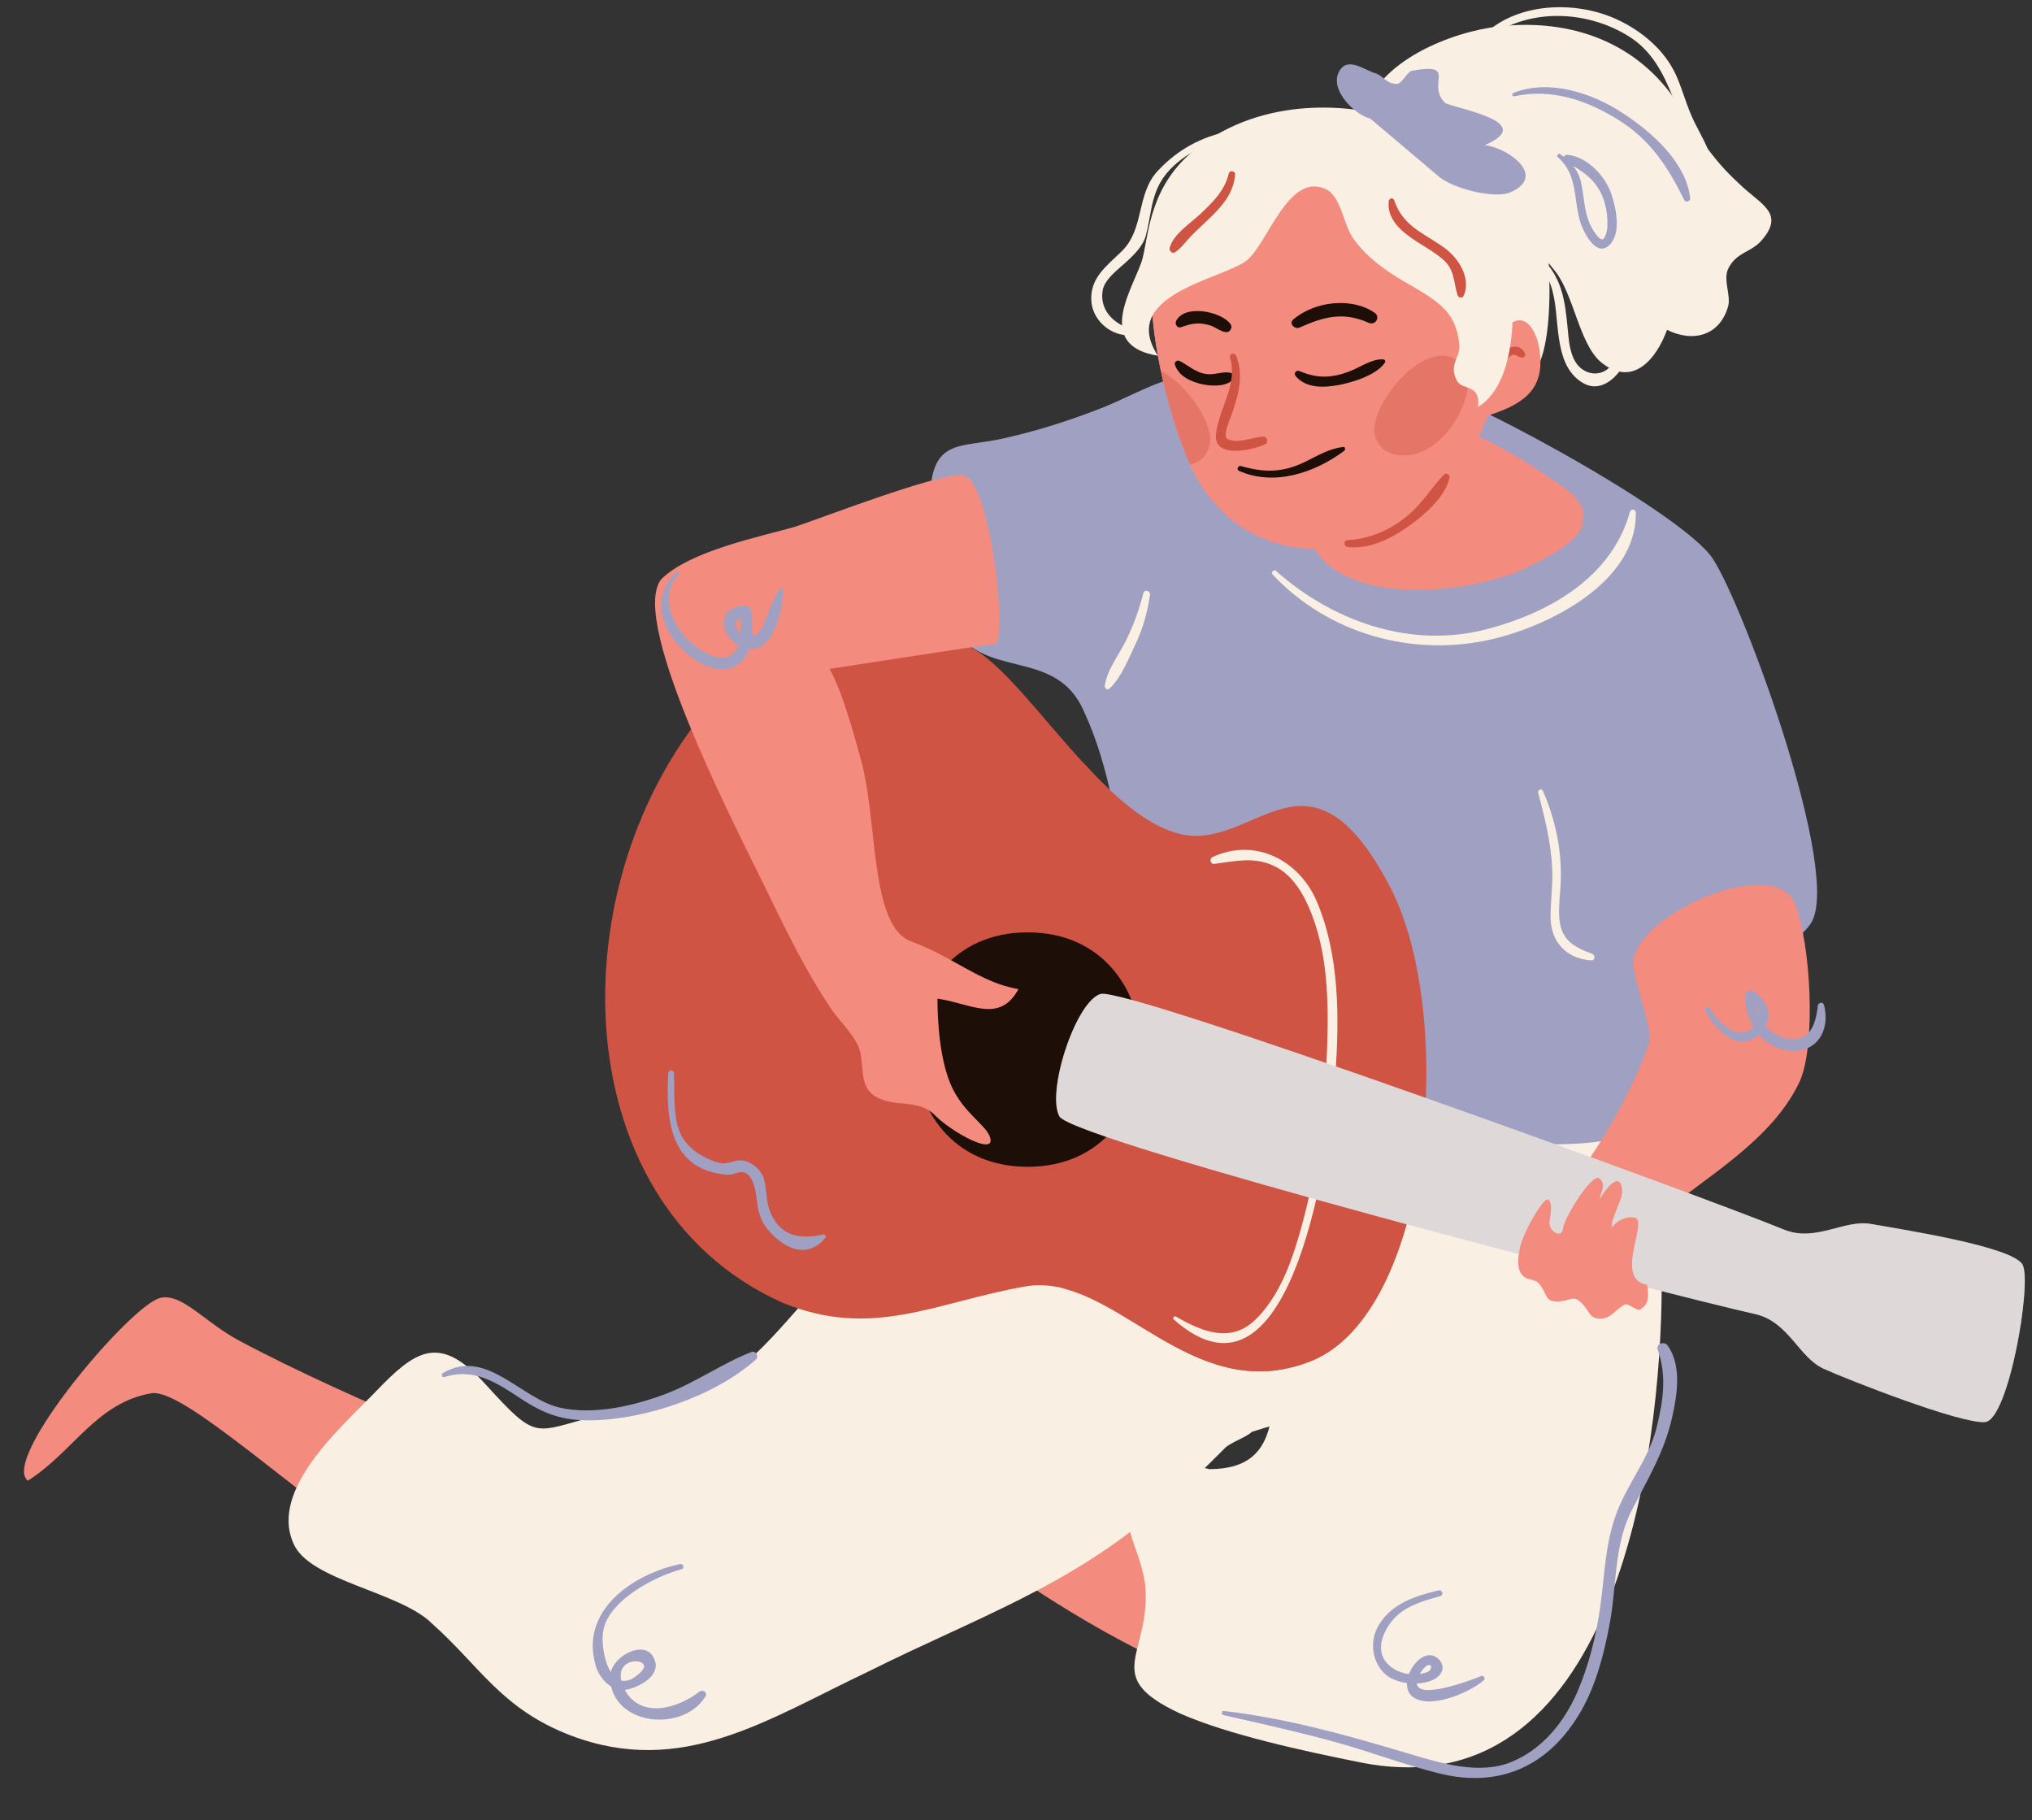 <?xml version="1.0" encoding="UTF-8"?><svg xmlns="http://www.w3.org/2000/svg" xmlns:xlink="http://www.w3.org/1999/xlink" height="454.8" preserveAspectRatio="xMidYMid meet" version="1.0" viewBox="-6.0 -1.8 507.8 454.8" width="507.8" zoomAndPan="magnify"><rect x="-6.0" y="-1.8" width="507.8" height="454.8" fill="#333333" stroke="none"/><g><g><g><g id="change1_1"><path d="M379.332,50.686c1.996,6.652,4.656,41.906-5.321,42.571c-3.326,0-11.308-13.304-12.638-15.964 c-2.661-5.321-3.326-10.643-4.656-15.964c-1.996-10.643-2.661-22.616,11.973-21.951" fill="#F9EFE3"/></g><g id="change2_1"><path d="M357.083,270.528c-14.601-0.953-29.137-2.4-43.749-3.256c-13.662-0.801-27.515-1.929-40.987-4.646 c-7.71,11.583-16.152,22.381-24.51,29.519c-27.585,23.556-92.355,75.692-104.921,76.692 c-9.486,0.755-62.973-21.555-89.304-35.718c-8.546-4.597-14.179-11.885-19.581-10.587c-7.451,1.79-39.99,40.335-33.073,45.67 c11.281-7.106,17.007-19.425,30.819-21.85c13.812-2.425,85.315,77.151,133.199,71.733c17.208-1.947,46.645-12.466,78.889-28.682 c33.067,23.162,103.305,63.55,130.974,11.709c12.581-21.598,17.231-39.314,23.979-75.351c3.65-19.49,3.728-41.774,3.031-58.142 C387.081,270.717,372.178,271.513,357.083,270.528z M301.511,369.297c-3.687,0.085-9.498-1.364-15.783-3.412 c11.901-7.421,23.645-15.423,34.79-23.878C318.158,357.03,313.152,369.633,301.511,369.297z" fill="#F38C7F"/></g><g id="change1_2"><path d="M89.869,343.91c-0.555,0.557-1.122,1.139-1.703,1.745c-8.447,8.805-27.017,24.61-20.802,38.284 c3.991,9.312,26.607,11.973,34.589,19.955c11.973,10.643,17.295,21.286,34.589,27.937c27.937,10.643,49.223-3.991,74.5-15.964 c26.607-13.303,50.553-21.286,73.169-41.241c6.652-5.321,10.643-9.312,15.964-14.634c1.33-1.33,5.321-2.661,6.652-3.991 c3.991-1.33,9.312-2.661,13.303-3.991c22.616-15.964,43.902-35.919,38.58-66.518c-5.321-26.607-47.893-19.955-69.178-17.295 c-27.937,5.321-53.214,19.955-75.83,37.25c-13.304,9.312-21.286,22.616-33.259,33.259c-11.973,10.643-22.616,9.312-37.25,13.304 c-15.949,3.987-14.636,6.647-27.9-7.941C104.73,332.451,98.93,334.815,89.869,343.91z" fill="#F9EFE3"/></g><g id="change1_3"><path d="M282.881,365.314c-13.304,10.643-3.991,17.295-2.661,29.268c1.33,17.295-11.317,22.456,8.638,31.768 c11.973,5.321,31.272,9.473,44.576,12.134c63.857,13.303,75.83-75.83,75.83-119.732c0-11.973,3.991-35.919-7.982-43.902 c-11.973-9.312-42.571,1.33-55.875,7.982c-18.625,10.643-29.268,29.268-31.928,50.553c-2.661,13.303,2.661,31.928-17.295,31.928 C296.185,365.314,286.872,362.653,282.881,365.314z" fill="#F9EFE3"/></g><g id="change3_1"><path d="M238.876,161.364c-21.357-14.634-46.087-9.312-64.072,9.312c-41.59,43.902-41.59,127.714,14.613,152.99 c22.481,9.312,38.218,0,60.7-3.991c22.481-3.991,41.07,30.64,71.419,18.667c30.35-11.973,36.491-86.515,19.88-118.443 c-20.356-39.128-33.89-8.754-52.527-13.304C270.252,202.046,252.365,170.676,238.876,161.364z" fill="#CF5443"/></g><g id="change4_1"><path d="M291.351,91.927c-7.143,0.725-14.287,5.078-21.43,7.979c-8.361,3.302-16.965,6.082-25.747,7.972 c-9.949,2.141-16.687,0.127-17.652,12.681c-0.815,10.598,0.361,23.312,4.825,33.024c7.858,15.233,26.431,5.803,33.574,22.487 c6.429,13.782,8.572,30.466,11.429,45.699c1.429,9.43,3.572,18.86,5,27.564c1.429,6.528,1.429,15.233,5,20.311 c8.572,13.057,35.717,13.057,49.29,13.057c13.572,0,27.145,1.451,40.717,1.451c10.001,0,28.574,0.725,32.86-9.43 c4.286-10.155-6.601-31.666,0.714-37.719c7.315-6.053,28.601,3.924,36.583-8.049c7.982-11.973-16.551-78.965-24.439-91.079 c-7.843-12.043-67.954-44.246-77.159-44.671" fill="#A0A0C2"/></g><g id="change2_2"><path d="M320.796,131.837c6.652,19.29,41.906,14.634,55.21,7.982c3.991-1.996,11.973-5.987,13.303-9.978 c1.996-6.652-3.991-9.312-8.647-12.638c-8.647-5.987-17.295-10.643-27.272-13.969" fill="#F38C7F"/></g><g><g><g fill="#F38C7F" id="change2_7"><path d="M368.729,82.317c5.746-9.002,9.704-1.101,10.107,4.224c1.103,9.704-5.116,12.943-13.226,15.586" fill="inherit"/><path d="M368.584,61.758c6.192,18.812-1.89,48.419-16.239,61.383c-19.378,17.505-46.191,16.296-58.722-4.544 c-6.441-10.713-13.323-38.269-11.538-50.965c0.869-6.18,2.386-30.124,39.066-35.985S364.782,50.209,368.584,61.758z" fill="inherit"/><path d="M352.349,123.137c-19.383,17.507-46.19,16.297-58.722-4.536c-0.732-1.224-1.477-2.661-2.209-4.284 c-2.807-6.159-5.494-14.847-7.304-23.414c-1.889-8.834-2.833-17.561-2.035-23.268c0.878-6.186,2.395-30.132,39.073-35.986 c36.678-5.867,43.636,18.558,47.427,30.106C374.778,80.566,366.69,110.179,352.349,123.137z" fill="inherit"/></g><g id="change5_2"><path d="M287.613,89.343c0.949,2.885,4.021,4.263,6.798,4.872c2.248,0.494,6.705,0.748,7.945-1.617 c0.174-0.332,0.111-0.832-0.265-1.01c-1.789-0.845-3.873,0.159-5.811,0.129c-3.085-0.047-4.922-1.967-7.445-3.314 C288.225,88.079,287.374,88.616,287.613,89.343L287.613,89.343z" fill="#1D0E07"/></g><g id="change5_3"><path d="M317.802,92.194c2.633,3.108,7.099,2.887,10.766,2.209c3.509-0.649,9.516-2.516,11.534-5.617 c0.229-0.351-0.078-0.758-0.449-0.782c-2.789-0.181-5.609,1.895-8.128,2.884c-4.574,1.796-8.216,1.978-12.754,0.049 C317.941,90.584,317.188,91.469,317.802,92.194L317.802,92.194z" fill="#1D0E07"/></g><g><g id="change2_4"><path d="M302.162,87.348c4.493,11.646-13.747,26.607,7.539,20.969" fill="#F38C7F"/></g><g id="change3_4"><path d="M301.39,87.561c1.973,6.833-2.762,12.547-3.513,19.075c-0.734,6.372,9.404,4.003,12.333,2.552 c0.903-0.447,0.469-1.916-0.509-1.879c-2.681,0.101-6.429,1.898-8.958,0.58c-1.292-0.674,0.724-5.166,1.028-6.043 c1.672-4.813,3.14-9.754,1.163-14.711C302.561,86.202,301.097,86.546,301.39,87.561L301.39,87.561z" fill="#CF5443"/></g></g><g id="change5_4"><path d="M289.146,79.965c2.758-1.008,4.706-1.315,7.602-0.339c1.292,0.435,4.101,2.892,4.933,0.629 c0.172-0.468-0.051-0.951-0.344-1.303c-2.454-2.944-11.248-4.769-13.411-0.575C287.527,79.149,288.191,80.314,289.146,79.965 L289.146,79.965z" fill="#1D0E07"/></g><g id="change5_5"><path d="M318.782,80.045c6.033-2.704,10.902-4.021,17.23-1.187c1.709,0.765,3.067-1.456,1.479-2.531 c-5.873-3.974-14.978-2.779-20.283,1.677C315.989,79.028,317.54,80.601,318.782,80.045L318.782,80.045z" fill="#1D0E07"/></g><g id="change5_6"><path d="M303.605,115.851c8.779,3.905,18.849,0.547,26.313-4.995c0.362-0.269,0.311-1.033-0.262-0.968 c-3.44,0.387-6.359,2.167-9.438,3.682c-5.57,2.74-10.173,2.793-16.108,1.084C303.412,114.453,302.916,115.545,303.605,115.851 L303.605,115.851z" fill="#1D0E07"/></g></g><g id="change3_3" opacity=".4"><path d="M337.687,107.226c1.438,5.473,9.038,6.43,14.79,2.027c6.611-5.061,11.11-16.275,6.494-20.388 C350.338,81.174,335.276,100.518,337.687,107.226z" fill="#CF5443"/></g><g id="change3_5" opacity=".4"><path d="M296.194,109.794c-0.625,2.408-2.448,3.938-4.776,4.523c-2.807-6.159-5.494-14.847-7.304-23.414 C291.232,94.548,297.857,105.177,296.194,109.794z" fill="#CF5443"/></g><g id="change3_8"><path d="M367.784,95.196c1.153-2.396,1.351-5.04,2.931-7.297c0.295-0.421,0.717-0.827,1.207-1.001 c0.676-0.239,1.174,0.295,1.759,0.511c1.247,0.46,1.935-0.305,1.109-1.443c-1.722-2.373-4.711-0.609-5.95,1.148 c-0.838,1.188-1.337,2.644-1.774,4.017c-0.364,1.143-0.822,2.44-0.812,3.65C366.26,95.556,367.416,95.96,367.784,95.196 L367.784,95.196z" fill="#CF5443"/></g><g id="change3_9"><path d="M330.823,134.9c5.695,0.573,10.944-2.17,15.458-5.39c3.719-2.653,8.928-7.199,9.955-11.891 c0.172-0.784-0.785-1.435-1.39-0.809c-3.125,3.234-5.311,7.019-8.813,10.013c-4.288,3.664-9.557,6.05-15.21,6.331 C329.681,133.211,329.717,134.789,330.823,134.9L330.823,134.9z" fill="#CF5443"/></g></g><g id="change1_4"><path d="M370.684,60.664c-3.326-14.634-12.638-27.937-27.272-32.594c-11.308-3.991-33.712-5.987-50.553,7.317 c-11.46,9.052-11.752,20.959-13.303,27.272c-1.552,6.313-12.826,21.767,3.803,24.428c-9.972-15.29,16.121-19.102,22.128-23.755 c5.285-4.093,10.36-21.998,19.646-17.962c4.057,1.763,4.521,8.775,6.967,12.292c3.758,5.403,9.634,9.195,15.303,12.314 c6.652,3.991,10.643,6.652,11.308,14.634c0,3.326-2.661,4.656-0.665,8.647c1.33,2.661,5.987,0.665,5.321,6.652 C374.01,93.257,372.68,71.306,370.684,60.664z" fill="#F9EFE3"/></g><g id="change3_2"><path d="M341.416,219.899c-20.356-39.128-33.89-8.753-52.527-13.303c-8.441-2.061-16.726-9.626-24.52-18.148 c-0.281,12.142-1.735,24.238-3.09,36.313c-1.818,16.204-2.52,32.238-2.477,48.54c0.042,15.598,0.361,31.191,0.691,46.785 c18.615,4.507,35.999,28.532,62.043,18.257C351.886,326.369,358.027,251.828,341.416,219.899z" fill="#CF5443"/></g><g id="change2_3"><path d="M402.192,239.596c0.489,4.457,4.467,15.19,4.063,18.302c-0.403,3.112-7.034,18.556-16.281,31.586 c-5.321,7.317-9.312,12.638,0.665,17.295c8.647,3.991,11.973,0,18.625-5.321c11.308-9.312,27.937-18.625,34.589-33.259 c3.991-9.312,2.661-34.331-1.33-44.308C437.202,211.252,400.865,227.489,402.192,239.596z" fill="#F38C7F"/></g><g id="change5_1"><path d="M250.818,231.181c-37.77,0-37.77,58.578,0,58.578S288.588,231.181,250.818,231.181z" fill="#1D0E07"/></g><g id="change1_6"><path d="M499.469,314.264c-2.351-4.646-31.143-8.979-37.851-10.211s-13.795,4.589-21.712,1.437 c-19.955-8.231-164.671-60.902-170.914-58.906c-6.244,1.996-13.561,24.611-10.235,30.598 c3.326,5.987,152.904,44.728,173.976,49.411c8.295,1.952,10.77,10.782,16.974,13.615c6.204,2.832,34.534,13.918,40.387,13.333 C495.947,352.954,501.82,318.91,499.469,314.264z" fill="#F9EFE3"/></g><g id="change1_5"><path d="M334.765,26.74c3.326-13.304,21.951-20.62,33.924-21.951c17.96-1.996,34.589,3.991,44.567,19.29 c4.656,7.317,8.647,13.969,15.299,19.955c5.321,5.321,11.973,7.317,5.321,14.634c-2.661,2.661-5.987,2.661-7.982,6.652 c-1.33,2.661,0.665,6.652,0,9.312c-1.996,7.317-8.647,9.312-15.299,5.987c-2.661,7.317-8.647,14.634-16.629,7.982 c-5.321-4.656-6.652-16.629-11.308-22.616c-5.987-7.317-12.638-15.964-21.286-19.29c-3.991-0.665-15.299-3.326-15.964-0.665" fill="#F9EFE3"/></g></g><g id="change1_7"><path d="M287.321,327.913c30.219,26.759,39.259-45.335,40.381-61.115c1.016-14.293,1.063-29.979-4.659-43.384 c-4.395-10.297-15.459-16.01-26.099-11.015c-0.786,0.369-0.432,1.803,0.456,1.685c5.17-0.685,9.833-1.845,14.82,0.419 c4.89,2.221,7.727,7.373,9.579,12.143c4.457,11.478,4.262,24.817,3.703,36.919c-0.703,15.197-2.954,30.6-7.414,45.155 c-2.121,6.921-5.09,14.077-10.339,19.221c-6.165,6.044-13.466,2.956-19.874-0.747C287.434,326.94,286.925,327.562,287.321,327.913 L287.321,327.913z" fill="#F9EFE3"/></g><g id="change4_2" opacity=".3"><path d="M499.469,314.264c-2.351-4.646-31.143-8.979-37.851-10.211s-13.795,4.589-21.712,1.437 c-19.955-8.231-164.671-60.902-170.914-58.906c-6.244,1.996-13.561,24.611-10.235,30.598 c3.326,5.987,152.904,44.728,173.976,49.411c8.295,1.952,10.77,10.782,16.974,13.615c6.204,2.832,34.534,13.918,40.387,13.333 C495.947,352.954,501.82,318.91,499.469,314.264z" fill="#A0A0C2"/></g></g><g id="change4_3"><path d="M336.424,27.817c-3.326-0.665-9.978-6.652-7.982-11.308c1.996-4.656,6.652-0.665,9.312,0 c1.996,0.665,2.661,2.661,5.321,2.661c1.33,0,2.661-3.326,3.991-3.326c11.308-1.996,3.326,3.326,7.982,7.982 c1.33,1.33,23.946,4.656,9.978,10.643c5.987,0.665,15.964,7.982,5.987,11.973c-4.656,1.33-13.969-1.33-17.295-3.991" fill="#A0A0C2"/></g><g id="change4_4"><path d="M372.463,22.262c9.259-2.052,18.166,1.005,25.99,5.906c8.033,5.032,12.387,11.753,16.437,20.009 c0.34,0.694,1.574,0.386,1.491-0.404c-0.954-9.064-9.783-16.697-16.909-21.349c-7.753-5.061-18.262-8.497-27.247-5.024 C371.695,21.605,371.891,22.388,372.463,22.262L372.463,22.262z" fill="#A0A0C2"/></g><g id="change4_5"><path d="M383.306,37.475c5.094,4.491,3.822,10.485,5.659,16.363c0.658,2.105,3.756,8.571,6.984,5.817 c3.386-2.889,1.908-9.432,0.725-12.984c-1.506-4.522-6.096-9.382-11.028-9.781c-0.907-0.073-1.222,1.272-0.456,1.685 c4.377,2.361,7.914,4.641,9.616,9.621c0.701,2.05,0.942,4.4,0.885,6.549c-0.027,1.018-0.288,1.983-0.768,2.873 c-0.873,1.617-2.993-2.24-3.164-2.551c-1.919-3.482-1.826-7.516-2.657-11.303c-0.666-3.035-2.677-5.395-5.204-7.056 C383.436,36.404,382.89,37.108,383.306,37.475L383.306,37.475z" fill="#A0A0C2"/></g><g id="change3_6"><path d="M301.053,41.57c-0.937,4.257-4.176,7.389-7.255,10.253c-2.428,2.259-6.657,4.963-7.499,8.339 c-0.189,0.756,0.66,1.527,1.374,1.056c1.605-1.059,2.738-2.8,4.098-4.166c1.692-1.7,3.489-3.294,5.192-4.984 c2.916-2.894,5.404-6.058,5.683-10.282C302.706,40.871,301.249,40.682,301.053,41.57L301.053,41.57z" fill="#CF5443"/></g><g id="change3_7"><path d="M341.06,48.438c-0.577,4.693,3.476,7.874,7.002,10.141c2.236,1.438,4.542,2.711,6.557,4.465 c2.948,2.566,2.576,5.532,3.62,8.896c0.193,0.623,1.208,0.899,1.52,0.199c1.98-4.442-1.301-9.52-4.887-12.073 c-5.219-3.716-10.247-5.298-12.464-11.81C342.145,47.485,341.152,47.685,341.06,48.438L341.06,48.438z" fill="#CF5443"/></g><g id="change1_8"><path d="M301.359,30.955c-7.136,1.399-13.018,4.591-18.006,9.913c-5.453,5.818-3.287,14.452-8.978,20.063 c-3.779,3.727-8.036,6.666-7.646,12.506c0.308,4.619,4.428,8.311,8.832,8.53c1.117,0.056,1.186-1.493,0.249-1.837 c-3.922-1.442-7.029-4.779-6.248-9.377c0.453-2.67,3.636-5.076,5.555-6.794c2.014-1.802,4.487-4.152,5.226-6.875 c1.248-4.602,1.234-9.078,3.659-13.348c3.427-6.036,11.343-9.753,17.645-11.738C302.316,31.786,302.039,30.821,301.359,30.955 L301.359,30.955z" fill="#F9EFE3"/></g><g id="change1_9"><path d="M365.121,8.288c10.141-8.191,25.169-7.745,35.934-0.996c11.666,7.313,10.868,22.203,19.797,31.55 c0.381,0.399,1.038-0.012,0.903-0.526c-0.909-3.462-2.741-6.44-4.333-9.631c-1.856-3.721-2.819-7.751-4.495-11.539 c-2.846-6.435-8.79-11.349-15.06-14.19c-10.497-4.757-25.303-4.127-33.6,4.479C363.717,8.008,364.528,8.767,365.121,8.288 L365.121,8.288z" fill="#F9EFE3"/></g><g id="change1_10"><path d="M377.831,63.239c5.842,6.385,4.517,13.309,6.019,21.098c0.769,3.99,2.283,7.695,5.998,9.706 c6.387,3.456,12.811-6.809,11.54-12.135c-0.085-0.358-0.675-0.48-0.836-0.109c-1.061,2.451-2.086,4.877-3.505,7.148 c-2.321,3.716-7.191,3.239-9.349-0.332c-1.46-2.416-1.668-5.505-1.923-8.224c-0.667-7.126-1.436-13.102-6.944-18.151 C378.157,61.623,377.215,62.566,377.831,63.239L377.831,63.239z" fill="#F9EFE3"/></g><g id="change1_11"><path d="M378.384,196.275c1.655,6.285,3.175,12.239,3.508,18.779c0.208,4.095-0.407,8.167-0.4,12.259 c0.011,6.249,3.935,10.439,10.142,10.876c1.007,0.071,1.061-1.345,0.224-1.654c-5-1.841-7.861-3.691-8.203-9.223 c-0.174-2.804,0.238-5.674,0.367-8.475c0.363-7.866-1.296-15.883-4.479-23.052C379.244,195.113,378.207,195.601,378.384,196.275 L378.384,196.275z" fill="#F9EFE3"/></g><g id="change4_6"><path d="M163.967,389.031c-12.028,2.526-25.211,11.816-21.069,25.475c1.011,3.333,4.21,6.774,8.038,5.834 c2.934-0.72,7.873-3.25,6.778-7.033c-1.818-6.282-11.483-1.19-11.271,4.185c0.477,12.087,18.357,13.693,23.856,4.597 c0.612-1.012-0.706-1.806-1.518-1.171c-5.408,4.23-14.798,6.962-18.767-0.665c-1.248-2.398-1.559-5.582,1.408-6.685 c1.9-0.706,5.039,0.175,2.702,2.469c-7.428,7.289-10.393-5.54-9.317-10.63c1.584-7.49,12.892-13.3,19.513-15.092 C165.154,390.089,164.801,388.856,163.967,389.031L163.967,389.031z" fill="#A0A0C2"/></g><g id="change4_7"><path d="M105.087,342.301c7.612-2.438,13.358,1.639,19.468,5.646c5.591,3.667,10.267,5.255,16.954,5.172 c13.716-0.17,31.056-6.012,41.396-15.194c0.819-0.728-0.04-2.309-1.102-1.893c-7.399,2.897-13.943,7.63-21.459,10.482 c-7.898,2.997-17.777,5.268-26.17,3.495c-9.999-2.113-18.591-15.162-29.503-8.695C104.151,341.621,104.493,342.492,105.087,342.301 L105.087,342.301z" fill="#A0A0C2"/></g><g id="change4_8"><path d="M353.52,395.603c-5.674,1.354-11.283,3.12-14.661,8.183c-2.58,3.867-2.26,8.97,0.852,12.318 c2.749,2.958,8.95,3.529,12.454,1.84c2.151-1.037,3.266-3.236,1.36-5.136c-4.176-4.162-10.626,5.773-6.698,9.208 c4.156,3.634,14.593-0.931,17.983-3.958c0.453-0.404-0.023-1.305-0.617-1.06c-2.598,1.074-17.63,6.752-15.975,0.948 c0.342-1.197,1.215-2.749,2.269-3.463c1.394-0.944,1.685,1.052-0.048,1.626c-3.58,1.186-8.142,0.182-10.336-2.954 c-2.517-3.598,0.255-8.63,2.919-11.158c2.895-2.747,7.163-3.907,10.895-4.951C354.849,396.786,354.458,395.379,353.52,395.603 L353.52,395.603z" fill="#A0A0C2"/></g><g id="change4_9"><path d="M299.702,426.759c9.245,2.104,18.491,4.145,27.637,6.653c8.84,2.424,17.421,5.73,26.319,7.936 c15.414,3.821,27.724-2.084,35.486-15.653c3.77-6.591,5.69-14.217,7.097-21.61c1.843-9.68,0.992-19.738,5.659-28.744 c3.917-7.558,8.016-14.398,9.927-22.789c1.297-5.697,2.503-13.026-1.058-18.111c-0.833-1.189-3.033-0.497-2.489,1.049 c2.279,6.476,1.356,12.641-0.223,19.17c-1.904,7.875-7.106,13.907-9.943,21.295c-3.03,7.892-3.043,15.49-4.208,23.729 c-1.026,7.261-2.785,14.44-5.678,21.19c-3.26,7.609-8.82,14.51-16.64,17.655c-7.978,3.209-17.517,0.27-25.312-2.06 c-15.244-4.556-30.586-8.897-46.439-10.732C299.253,425.67,299.138,426.63,299.702,426.759L299.702,426.759z" fill="#A0A0C2"/></g><g id="change2_5"><path d="M208.825,186.928c-4.762-17.859-7.566-21.569-7.566-21.569s38.06-5.918,41.382-6.25 c3.323-0.333-1.118-42.25-8.353-42.23c-7.235,0.019-33.698,10.312-41.732,12.99c-8.335,2.381-26.194,5.953-33.338,13.097 c-8.335,10.716,20.056,64.586,27.403,79.837c4.476,9.29,9.185,18.646,14.911,27.242c2.101,3.155,5.497,6.264,6.98,9.655 c1.711,3.912-0.171,9.854,4.266,12.491c4.941,2.936,10.675,0.417,14.901,4.722c4.227,4.306,15.949,10.651,13.568,5.044 c-1.191-2.804-6.455-5.823-9.4-12.188c-2.946-6.364-3.572-16.074-3.572-22.027c8.334,1.191,15.478,6.35,20.241-2.381 c-9.525-1.588-16.074-7.938-26.789-11.906C211.011,229.486,213.588,202.407,208.825,186.928z" fill="#F38C7F"/></g><g id="change2_6"><path d="M405.62,319.241c-7.868-1.311-0.71-14.013-2.534-16.427c-0.643-0.851-4.298-0.692-6.335,2.236 c0-3.104,2.661-6.652,2.661-9.312c-0.443-4.878-3.548-1.33-5.765,2.217c0.443-1.774,1.844-4,0-5.321 c-1.844-1.321-8.785,9.871-9.056,12.589c-0.271,2.719-3.823,0.541-3.361-1.947c0.463-2.487,0.679-4.832-0.443-5.321 c-1.123-0.49-6.652,8.869-7.095,12.86c-0.432,2.16-0.617,4.907,1.035,6.316c1.405,1.198,2.967,0.405,4.263,2.294 c1.794,2.616,1.127,4.13,4.648,3.973c2.985-0.133,3.578-1.869,5.927,0.746c1.851,2.059,1.712,3.729,4.789,3.548 c2.471-0.145,3.837-2.871,5.944-3.573c0.887,0,3.104,1.774,3.547,1.33C406.064,324.119,406.064,322.346,405.62,319.241z" fill="#F38C7F"/></g><g id="change4_10"><path d="M163.207,141.069c-7.522,6.859-3.359,16.316,3.982,21.688c2.77,2.027,7.22,3.724,10.516,1.918 c4.732-2.594,4.623-8.94,4.077-13.578c-0.095-0.809-0.589-1.421-1.452-1.452c-6.803-0.24-7.08,6.716-1.871,9.717 c8.172,4.709,11.171-8.194,11.26-13.587c0.009-0.543-0.692-0.675-0.968-0.262c-1.778,2.653-2.695,5.94-3.99,8.841 c-0.916,2.051-1.978,3.079-4.346,2.599c-2.943-0.596-3.839-4.61-0.084-4.405c-0.484-0.484-0.968-0.968-1.452-1.452 c0.324,3.301,0.987,8.571-2.193,10.798c-2.425,1.699-5.972-0.27-8.048-1.616c-5.678-3.683-10.88-12.893-4.887-18.666 C164.11,141.267,163.572,140.736,163.207,141.069L163.207,141.069z" fill="#A0A0C2"/></g><g id="change4_11"><path d="M420.15,250.739c2.322,4.481,7.954,10.756,13.314,6.045c4.006-3.522,2.93-8.495-1.541-10.929 c-0.803-0.437-1.763,0.113-1.79,1.027c-0.189,6.452,3.968,13.002,10.799,13.838c7.006,0.857,10.566-5.028,8.89-11.387 c-0.242-0.918-1.461-0.632-1.552,0.21c-0.51,4.756-2.079,9.323-7.769,8.149c-5.009-1.034-8.064-5.955-7.99-10.81 c-0.596,0.342-1.193,0.685-1.789,1.027c3.409,1.808,3.985,5.314,0.65,7.542c-4.067,2.717-8.295-2.46-10.163-5.331 C420.778,249.457,419.786,250.035,420.15,250.739L420.15,250.739z" fill="#A0A0C2"/></g><g id="change1_12"><path d="M312.037,141.782c13.8,14.661,34.593,20.633,54.225,16.282c14.543-3.223,36.86-14.292,36.531-31.801 c-0.016-0.831-1.224-1.007-1.449-0.196c-4.58,16.472-20.207,25.267-35.809,29.358c-18.921,4.961-38.398-1.903-52.615-14.525 C312.32,140.368,311.482,141.192,312.037,141.782L312.037,141.782z" fill="#F9EFE3"/></g><g id="change1_13"><path d="M279.718,146.433c-1.089,4.388-2.652,8.567-4.724,12.587c-1.729,3.355-4.365,6.733-4.902,10.509 c-0.097,0.684,0.647,1.259,1.216,0.708c2.943-2.851,4.701-7.395,6.453-11.074c1.873-3.933,2.982-7.967,3.621-12.271 C281.54,145.822,279.992,145.327,279.718,146.433L279.718,146.433z" fill="#F9EFE3"/></g><g id="change4_12"><path d="M160.988,266.394c-0.586,11.334,0.244,24.18,14.693,25.358c0.763,0.062,1.746-0.257,2.466-0.484 c3.712-1.174,4.621,3.697,4.908,6.37c0.306,2.849,0.845,5.386,2.692,7.653c3.86,4.736,9.811,7.798,14.477,2.284 c0.348-0.411,0.023-1.026-0.526-0.903c-5.849,1.31-10.862,0.464-13.324-5.895c-0.971-2.51-0.711-5.452-1.483-8.054 c-0.661-2.227-3.325-4.531-5.672-4.554c-2.554-0.025-3.448,1.392-6.486,0.328c-3.07-1.075-5.909-2.78-7.8-5.464 c-3.01-4.273-2.277-11.666-2.511-16.638C162.378,265.468,161.035,265.47,160.988,266.394L160.988,266.394z" fill="#A0A0C2"/></g></g></svg>